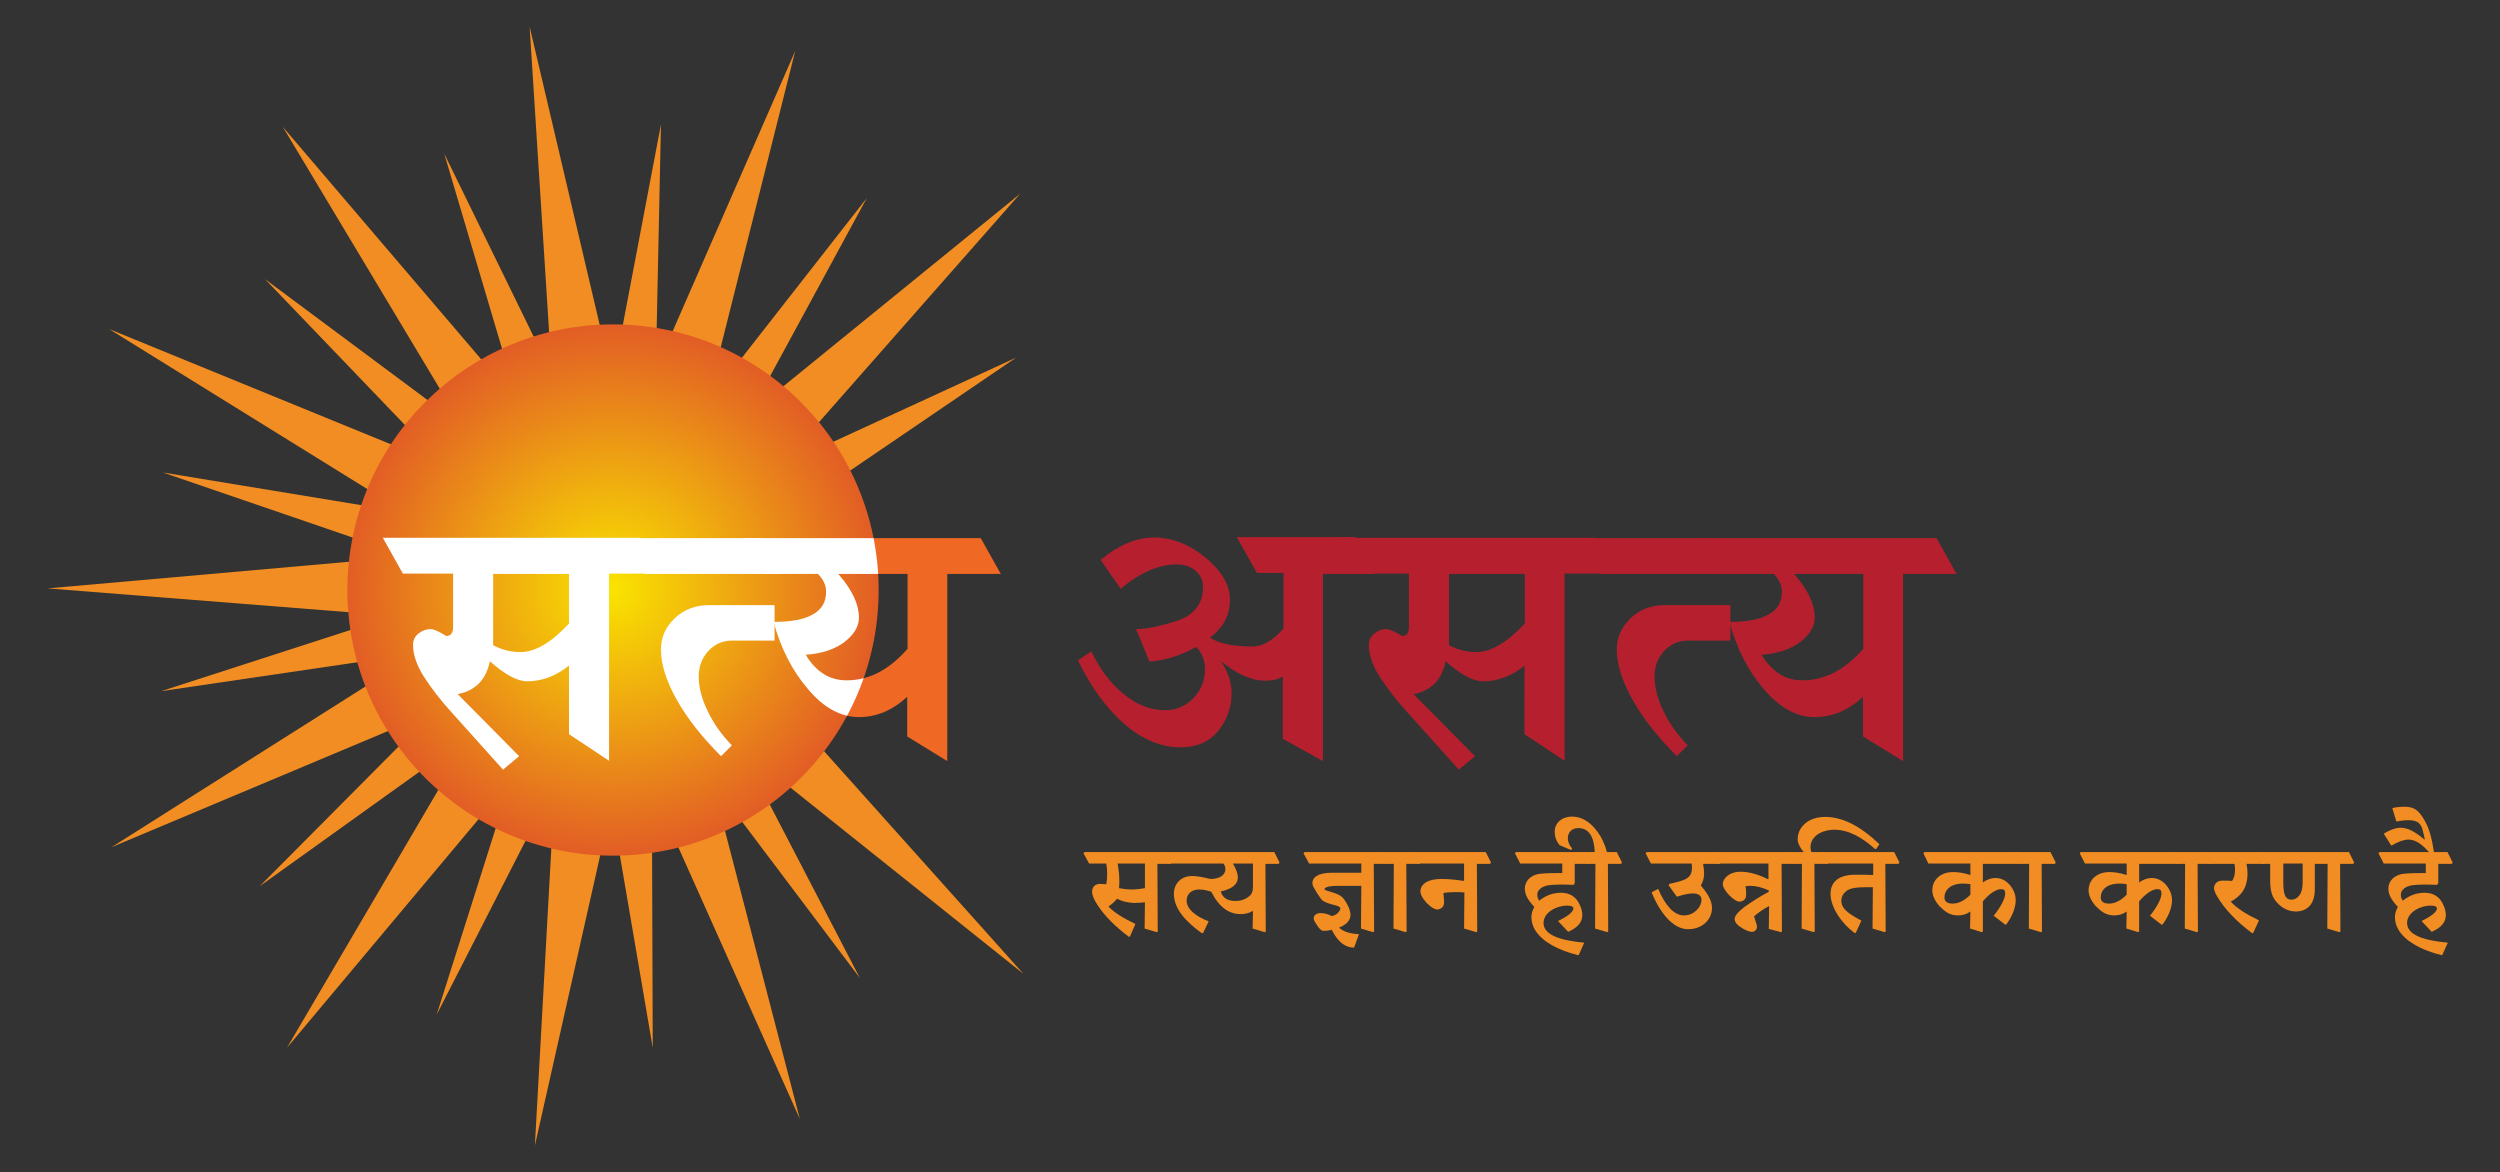 <?xml version="1.0" encoding="utf-8"?>
<!-- Generator: Adobe Illustrator 24.0.0, SVG Export Plug-In . SVG Version: 6.00 Build 0)  -->
<svg version="1.1" id="Layer_1" xmlns="http://www.w3.org/2000/svg" xmlns:xlink="http://www.w3.org/1999/xlink" x="0px" y="0px"
	 viewBox="0 0 761.4 357" style="enable-background:new 0 0 761.4 357;" xml:space="preserve">
<rect x="0" y="0" width="761.4" height="357" fill="#333333" stroke="none"/>
<style type="text/css">
	.st0{fill:#F18D22;}
	.st1{fill:#EF6824;}
	.st2{clip-path:url(#SVGID_2_);fill:url(#SVGID_3_);}
	.st3{clip-path:url(#SVGID_2_);fill:#FFFFFF;}
	.st4{fill:#B6202E;}
</style>
<g>
	<g>
		<polygon class="st0" points="311.7,296.6 232.1,207.7 211.1,201.7 218.5,222.1 		"/>
		<polygon class="st0" points="243.6,340.8 213.6,225.3 197.7,210.3 194.9,231.9 		"/>
		<polygon class="st0" points="162.9,348.9 189.1,232.5 181.9,211.8 169.5,229.8 		"/>
		<polygon class="st0" points="87.4,319.1 164.1,227.6 167.1,206 147.8,216.2 		"/>
		<polygon class="st0" points="34,258 144,211.8 156.6,193.9 134.8,194.2 		"/>
		<polygon class="st0" points="14.5,179.2 133.4,188.6 152.8,178.5 133.3,168.7 		"/>
		<polygon class="st0" points="33.2,100.2 134.7,163.1 156.5,163 143.7,145.4 		"/>
		<polygon class="st0" points="86.1,38.6 147.5,141 167,150.9 163.6,129.4 		"/>
		<polygon class="st0" points="161.3,8.1 168.9,127.2 181.7,145 188.6,124.3 		"/>
		<polygon class="st0" points="242.2,15.5 194.4,124.8 197.6,146.4 213.1,131.2 		"/>
		<polygon class="st0" points="310.7,59 218.1,134.3 211,155 231.8,148.6 		"/>
		<polygon class="st0" points="261.9,297.9 206.9,192 188.1,180.9 190.1,202.6 		"/>
		<polygon class="st0" points="198.8,319.1 198.4,199.8 186.7,181.3 178.7,201.5 		"/>
		<polygon class="st0" points="133,309 187.3,202.8 185.4,181 169,195.3 		"/>
		<polygon class="st0" points="79.1,269.9 176.1,200.4 184.3,180.2 163.2,185.3 		"/>
		<polygon class="st0" points="49.1,210.5 167.1,193.1 183.8,178.9 162.6,173.8 		"/>
		<polygon class="st0" points="49.6,143.9 162.5,182.6 183.8,177.6 167.4,163.3 		"/>
		<polygon class="st0" points="80.7,85 163.3,171.1 184.5,176.4 176.4,156.2 		"/>
		<polygon class="st0" points="135.3,46.8 169.2,161.2 185.7,175.7 187.7,154 		"/>
		<polygon class="st0" points="201.3,37.9 179,155.2 187,175.5 198.8,157.2 		"/>
		<polygon class="st0" points="264,60.3 190.5,154.3 188.3,176 207.1,165.1 		"/>
		<polygon class="st0" points="309.5,108.9 201.1,158.8 189.2,177.1 210.9,176 		"/>
		<path class="st1" d="M173.3,174.8h-23.1v21.7c2.6,1.4,5.4,2.1,8.3,2.1c4.5,0,9.4-2.9,14.8-8.7V174.8z M173.3,202.7
			c-4,3.2-8.3,4.8-12.7,4.8c-3.1,0-6.9-2.1-11.4-6.1c-0.6,2.8-1.7,5.1-3.3,6.7c-1.7,1.7-3.8,2.8-6.5,3.3l18.7,18.9l-4.9,4.1
			l-15.8-17.6c-3.3-3.6-6-7.2-8.3-10.7c-2.2-3.5-3.3-6.7-3.3-9.7c0-1.4,0.5-2.5,1.6-3.4c1.1-0.9,2.3-1.4,3.8-1.4
			c0.9,0,2.5,0.7,4.7,2.1c1.4,0,2.1-0.9,2.1-2.7v-16.3h-15.3l-6.1-10.9h78.4l6.1,10.9h-15.6v57l-12.2-8.1V202.7z"/>
		<path class="st1" d="M237.8,174.8h-41.4l-6.1-10.9h41.5L237.8,174.8z M235.8,195.1h-12.9c-2.8,0-5.3,1.1-7.2,3.2
			c-1.9,2.1-2.9,4.7-2.9,7.7c0,3.3,0.9,6.9,2.8,10.7c1.8,3.8,4.3,7.2,7.3,10.3l-3.3,3.3c-5.8-5.8-10.3-11.5-13.5-17.2
			c-3.2-5.7-4.8-10.8-4.8-15.3c0-3.7,1.4-6.9,4.3-9.6c2.9-2.7,6.3-3.9,10.5-3.9h19.8V195.1z"/>
		<path class="st1" d="M276.3,174.8h-21c4.3,4.9,6.3,9.3,6.3,13.3c0,2.7-1.5,5.2-4.5,7.5c-3,2.2-6.9,3.5-11.7,3.8
			c1.5,2.6,3.3,4.5,5.5,5.9c2.1,1.3,4.4,1.9,7,1.9c6.8,0,12.9-3.2,18.5-9.6V174.8z M276.3,212.2c-4.4,4.1-9.3,6.2-14.7,6.2
			c-5.5,0-10.7-2.8-15.5-8.5c-4.9-5.7-8.3-12.5-10.5-20.5c5.3,0,9.3-0.7,12-2.3c2.7-1.5,4-3.8,4-6.9c0-1.9-0.8-3.7-2.5-5.4H233
			l-6.1-10.9h71.8l6.1,10.9h-16.3v57l-12.2-7.5V212.2z"/>
		<g>
			<defs>
				<path id="SVGID_1_" d="M105.8,179.7c0,44.7,36.2,80.9,80.9,80.9c44.7,0,80.9-36.2,80.9-80.9c0-44.7-36.2-80.9-80.9-80.9
					C142,98.8,105.8,135,105.8,179.7"/>
			</defs>
			<clipPath id="SVGID_2_">
				<use xlink:href="#SVGID_1_"  style="overflow:visible;"/>
			</clipPath>
			
				<radialGradient id="SVGID_3_" cx="161.306" cy="-158.501" r="0.827" gradientTransform="matrix(97.816 0 0 -97.816 -15591.641 -15324.298)" gradientUnits="userSpaceOnUse">
				<stop  offset="0" style="stop-color:#F9E400"/>
				<stop  offset="1" style="stop-color:#E25D25"/>
			</radialGradient>
			<rect x="105.8" y="98.8" class="st2" width="161.8" height="161.8"/>
			<path class="st3" d="M173.3,174.8h-23.1v21.7c2.6,1.4,5.4,2.1,8.3,2.1c4.5,0,9.4-2.9,14.8-8.7V174.8z M173.3,202.7
				c-4,3.2-8.3,4.8-12.7,4.8c-3.1,0-6.9-2.1-11.4-6.1c-0.6,2.8-1.7,5.1-3.3,6.7c-1.7,1.7-3.8,2.8-6.5,3.3l18.7,18.9l-4.9,4.1
				l-15.8-17.6c-3.3-3.6-6-7.2-8.3-10.7c-2.2-3.5-3.3-6.7-3.3-9.7c0-1.4,0.5-2.5,1.6-3.4c1.1-0.9,2.3-1.4,3.8-1.4
				c0.9,0,2.5,0.7,4.7,2.1c1.4,0,2.1-0.9,2.1-2.7v-16.3h-15.3l-6.1-10.9h78.4l6.1,10.9h-15.6v57l-12.2-8.1V202.7z"/>
			<path class="st3" d="M237.8,174.8h-41.4l-6.1-10.9h41.5L237.8,174.8z M235.8,195.1h-12.9c-2.8,0-5.3,1.1-7.2,3.2
				c-1.9,2.1-2.9,4.7-2.9,7.7c0,3.3,0.9,6.9,2.8,10.7c1.8,3.8,4.3,7.2,7.3,10.3l-3.3,3.3c-5.8-5.8-10.3-11.5-13.5-17.2
				c-3.2-5.7-4.8-10.8-4.8-15.3c0-3.7,1.4-6.9,4.3-9.6c2.9-2.7,6.3-3.9,10.5-3.9h19.8V195.1z"/>
			<path class="st3" d="M276.3,174.8h-21c4.3,4.9,6.3,9.3,6.3,13.3c0,2.7-1.5,5.2-4.5,7.5c-3,2.2-6.9,3.5-11.7,3.8
				c1.5,2.6,3.3,4.5,5.5,5.9c2.1,1.3,4.4,1.9,7,1.9c6.8,0,12.9-3.2,18.5-9.6V174.8z M276.3,212.2c-4.4,4.1-9.3,6.2-14.7,6.2
				c-5.5,0-10.7-2.8-15.5-8.5c-4.9-5.7-8.3-12.5-10.5-20.5c5.3,0,9.3-0.7,12-2.3c2.7-1.5,4-3.8,4-6.9c0-1.9-0.8-3.7-2.5-5.4H233
				l-6.1-10.9h71.8l6.1,10.9h-16.3v57l-12.2-7.5V212.2z"/>
		</g>
		<path class="st4" d="M418.5,174.8h-15.6v57l-12.2-6.8v-19c-1.3,0.9-3.2,1.3-5.4,1.3c-4.2,0-8.7-2-13.6-6.1c2.3,3.3,3.4,6.6,3.4,10
			c0,4.1-1.3,7.9-4,11.3c-2.7,3.4-6.6,5.1-11.6,5.1c-5.9,0-11.7-2.4-17.3-7.3c-5.5-4.9-10.1-11.3-13.9-19.2l4.1-2.7
			c2.5,5.3,5.7,9.6,9.7,12.9c4,3.3,8.2,5,12.7,5c3.4,0,6.3-1.2,8.7-3.7c2.3-2.4,3.5-5.3,3.5-8.8c0-2.7-0.9-5-2.7-6.8
			c-4.5,2.6-9.3,4.1-14.2,4.5l-4.1-9.9c3.3,0,7.5-0.9,12.7-2.6c5.1-1.8,7.7-5.2,7.7-10.3c0-2-0.8-3.6-2.3-4.9
			c-1.5-1.3-3.5-1.9-5.8-1.9c-5.4,0-11.1,2.5-17,7.4l-6.1-8.8c5.5-4.5,10.9-6.8,16.3-6.8c5.5,0,10.7,2.1,15.6,6.1
			c5,4.1,7.5,8.4,7.5,12.9c0,4.7-2.1,8.5-6.1,11.5c2.7,1.8,6.9,2.7,12.9,2.7c3.2,0,6.3-1.8,9.5-5.5v-16.9h-8.1l-6.1-10.9h36
			L418.5,174.8z"/>
		<path class="st4" d="M464.4,174.8h-23.1v21.7c2.6,1.4,5.4,2.1,8.3,2.1c4.5,0,9.4-2.9,14.8-8.7V174.8z M464.4,202.7
			c-4,3.2-8.3,4.8-12.7,4.8c-3.1,0-6.9-2.1-11.4-6.1c-0.6,2.8-1.7,5.1-3.3,6.7c-1.7,1.7-3.8,2.8-6.5,3.3l18.7,18.9l-4.9,4.1
			l-15.8-17.6c-3.3-3.6-6-7.2-8.3-10.7c-2.2-3.5-3.3-6.7-3.3-9.7c0-1.4,0.5-2.5,1.6-3.4c1.1-0.9,2.3-1.4,3.8-1.4
			c0.9,0,2.5,0.7,4.7,2.1c1.4,0,2.1-0.9,2.1-2.7v-16.3h-15.3l-6.1-10.9H486l6.1,10.9h-15.6v57l-12.2-8.1V202.7z"/>
		<path class="st4" d="M528.9,174.8h-41.4l-6.1-10.9h41.5L528.9,174.8z M526.9,195.1h-12.9c-2.8,0-5.2,1.1-7.2,3.2
			c-1.9,2.1-2.9,4.7-2.9,7.7c0,3.3,0.9,6.9,2.8,10.7c1.8,3.8,4.3,7.2,7.3,10.3l-3.3,3.3c-5.8-5.8-10.3-11.5-13.5-17.2
			c-3.2-5.7-4.8-10.8-4.8-15.3c0-3.7,1.5-6.9,4.3-9.6c2.9-2.7,6.3-3.9,10.5-3.9h19.8V195.1z"/>
		<path class="st4" d="M567.4,174.8h-21c4.3,4.9,6.3,9.3,6.3,13.3c0,2.7-1.5,5.2-4.5,7.5c-3,2.2-6.9,3.5-11.7,3.8
			c1.5,2.6,3.4,4.5,5.5,5.9c2.1,1.3,4.4,1.9,7,1.9c6.8,0,12.9-3.2,18.5-9.6V174.8z M567.4,212.2c-4.4,4.1-9.3,6.2-14.7,6.2
			c-5.5,0-10.6-2.8-15.5-8.5c-4.9-5.7-8.3-12.5-10.5-20.5c5.3,0,9.3-0.7,12-2.3c2.7-1.5,4-3.8,4-6.9c0-1.9-0.8-3.7-2.5-5.4h-16.1
			l-6.1-10.9h71.8l6.1,10.9h-16.3v57l-12.2-7.5V212.2z"/>
	</g>
	<g>
		<path class="st0" d="M330,259.9l0.3-0.4h24.9l1.6,3.2l-0.3,0.4h-4l0.1,20.6l-0.3,0.2l-3.7-1.1l0.1-8c-1,0.1-2,0.2-3.1,0.2
			c-1.6,0-3.8-0.4-5.4-1.3c-0.7,1-1.8,1.8-2.6,2.4c1.8,1.9,4.6,3.6,8.2,5.3l-1.7,3.9h-0.3c-3.9-2.9-7.2-6.1-9.5-9.6
			c-1.2-1.8-1.7-3.2-1.7-4.1c0-1.3,0.8-2.4,2.4-2.4c0.5,0,1.4,0.1,1.9,0.1c0.2-0.8,0.3-1.9,0.3-3.1c0-1.2-0.1-2.3-0.3-3.2h-5.2
			L330,259.9z M340.4,263c0.3,1.8,0.5,3.5,0.5,5.1c0,0.9,0,1.7-0.1,2.4c1.1,0.2,2.4,0.4,3.7,0.4c1.7,0,3-0.2,4.2-0.4V263H340.4z"/>
		<path class="st0" d="M354.5,259.9l0.3-0.4h33.3l1.6,3.2l-0.3,0.4h-4l0.1,20.6l-0.3,0.2l-3.7-1.1l0.1-5.4c-1.1,0.7-2.3,1-3.7,1
			c-3.5,0-6.5-1.9-9-6.8c-1.2-0.4-2.4-0.7-3.7-0.7c-2.1,0-3.8,1.2-3.8,3.4c0,2.6,2.8,4.8,6.7,6.3l-1.7,3.6H366
			c-5-3.6-8.5-7.5-8.5-12.1c0-2.5,1.8-5.3,5.6-5.3c1.7,0,3.4,0.4,5.6,0.9c2.6,0,4.5-1.1,4.5-3c0-0.5-0.1-1.1-0.6-1.7h-16.6
			L354.5,259.9z M381.6,263h-6.1c1.1,1.9,1.5,3.2,1.5,4.1c0,2.5-2.1,3.7-5.2,4.4c0.5,1.9,2,2.9,4.5,2.9c1.4,0,2.9-0.4,4.1-1.4
			c0.8-0.6,1.2-1.5,1.2-2.8V263z"/>
		<path class="st0" d="M397,259.9l0.3-0.4h23.8l1.6,3.2l-0.3,0.4h-4l0.1,20.6l-0.3,0.2l-3.7-1.1l0.1-13h-7.3c-3.1,0-3.9,0.6-3.9,1
			c0,0.7,4.3,0.9,5.8,2.9c1.5,2,2.1,3.8,2.1,5c0,1.6-1.3,3-3.5,3.8c1.2,1.2,3.4,1.9,6.1,2l-1.5,4.1c-2.3,0-4.7-1.2-6.8-5.4
			c-0.9,0.2-1.6,0.3-2.3,0.3c-0.9,0-1.4-0.5-2.3-1.9c-0.6-0.8-0.9-1.5-0.9-1.9c0-1,0.9-1.6,2.1-1.6c1.2,0,2.3,0.3,3.4,0.9
			c1.6-0.3,2.6-1.6,2.6-2.3c0-1.2-3.9-1-5.7-2.7c-0.9-1.2-1.8-2.6-2.5-3.9c-0.2-0.4-0.3-0.8-0.3-1.2c0-1.5,1.4-3.1,6-3.1h8.9V263
			h-15.9L397,259.9z"/>
		<path class="st0" d="M420.4,259.9l0.3-0.4H431l1.6,3.2l-0.3,0.4h-4l0.1,20.6l-0.3,0.2l-3.7-1.1l0.1-19.7h-2.4L420.4,259.9z"/>
		<path class="st0" d="M430.3,259.9l0.3-0.4h21.9l1.6,3.2l-0.3,0.4h-4l0.1,20.6l-0.3,0.2l-3.7-1.1l0.1-11c-1.1-0.1-1.9-0.1-3-0.1
			c-1.3,0-2.6,0.1-3.4,0.3c0.1,1.1,0.2,1.9,0.2,2.6c0,0.8-0.1,1.4-0.7,1.9c-0.4,0.3-0.9,0.5-1.4,0.5c-0.8,0-1.9-0.7-3.2-2
			c-1.3-1.4-1.9-2.6-1.9-3.6c0-0.6,0.3-3.7,6.5-3.7c1.9,0,4.2,0.2,6.8,0.6V263h-14.1L430.3,259.9z"/>
		<path class="st0" d="M461.4,259.9l0.3-0.4h20.7l1.6,3.2l-0.3,0.4h-4.1l0,5.9l-0.4,0.5c-1.4-0.1-2.6-0.1-4-0.1
			c-1.4,0-2.6,0.1-3.5,0.2c-2.1,0.3-3.5,1.5-3.5,2.8c0,0.8,0.2,1.4,0.6,1.9c2-1.6,4.2-2.4,6.6-2.4c2.6,0,4.4,1.1,5.5,3.2
			c0.7,1.3,1,2.5,1,3.6c0,2.2-1.4,3.8-4.3,5.1l-3.1-3.3c3.1-1.5,4.7-2.8,4.7-3.9c0-0.4-0.5-0.8-2-0.8c-2.8,0-7.1,1.9-7.1,5.3
			c0,3.5,4.7,5.3,12.4,6l-1.7,3.8l-0.2,0c-8-2-14.2-6-14.2-11.6c0-1,0.3-2,0.9-3.1c-1.8-1.9-2.9-3.6-2.9-5.6c0-2.1,1.6-4.2,4.8-4.5
			c1.9-0.2,3.9-0.2,6.6-0.2V263H463L461.4,259.9z"/>
		<path class="st0" d="M481.7,259.9l0.3-0.4h3.7c-0.2-4.7-1.8-7.3-5-7.3c-2,0-3.2,1.3-3.2,3.1c0,1,0.4,2.1,1.3,3.1l-0.3,0.5
			l-3.5-1.5c-1.1-1.3-1.5-2.7-1.5-4.1c0-2.7,2.2-4.6,5.3-4.6c2.7,0,5.4,1.4,7.8,4.7c1.3,1.8,2.2,3.8,2.8,6.1h3l1.6,3.2l-0.3,0.4h-4
			l0.1,20.6l-0.3,0.2l-3.7-1.1l0.1-19.7h-2.4L481.7,259.9z"/>
		<path class="st0" d="M501.2,259.9l0.3-0.4h21l1.6,3.2l-0.3,0.4h-5.1c0.2,1.1,0.3,2.3,0.3,2.9c0,1.5-0.4,2.7-1,3.7
			c2.5,2.9,3.4,4.9,3.4,6.9c0,3.2-2.7,6.4-7.3,6.4c-3.7,0-7.8-3.4-11-11v-0.3l1.9-1c2.2,5.1,4.8,8.1,7.9,8.1c2.9,0,5.3-2.4,5.3-4.8
			c0-1.3-1-1.9-2.7-1.9c-1,0-2.6,0.3-4.8,1l-2.5-3.5l0.2-0.4c5-1.1,6.9-1.7,6.9-5c0-0.4,0-0.8-0.1-1.2h-12.4L501.2,259.9z"/>
		<path class="st0" d="M521.8,259.9l0.3-0.4h23.2l1.6,3.2l-0.3,0.4h-4l0.1,20.6l-0.3,0.2l-3.7-1l0.1-6.8l-0.1-0.1
			c-1.6,0.8-3.5,2.2-4.5,3.1c0.6,1.8,0.9,2.6,0.9,3.1c0,1-0.7,1.6-1.5,1.6c-0.5,0-1.4-0.2-2.8-1c-1.6-0.9-2.5-1.9-2.5-2.9
			c0-0.8,0.7-1.9,3-3.7c2-1.4,4.4-3,7.4-4.6v-0.4c-1.9-0.9-3.9-1.4-5.5-1.4c-0.5,0-1.1,0-1.6,0.1c0.2,1,0.2,1.7,0.2,2.4
			c0,0.8-0.1,1.3-0.6,1.8c-0.4,0.3-0.9,0.5-1.4,0.5c-0.8,0-1.8-0.6-3.2-2c-1.2-1.3-1.9-2.4-1.9-3.4c0-1.5,1.8-3.7,5.4-3.7
			c2.8,0,5.6,0.9,8.4,2.3l0.1-0.1V263h-15.3L521.8,259.9z"/>
		<path class="st0" d="M544.6,259.9l0.3-0.4h4.4c-1.1-1.4-1.8-2.6-1.8-4c0-3.2,2.8-6.7,8.4-6.7c5.1,0,10.5,2.6,16.5,8.3l-1,1.5h-0.3
			c-4-3.6-8.1-5.9-12.5-5.9c-0.9,0-1.7,0.1-2.4,0.3c-3.1,0.7-4.8,2.8-4.8,5c0,0.6,0.1,1.1,0.3,1.5h3.6l1.6,3.2l-0.3,0.4h-4l0.1,20.6
			l-0.3,0.2l-3.7-1.1l0.1-19.7h-2.4L544.6,259.9z"/>
		<path class="st0" d="M554.5,259.9l0.3-0.4h22.1l1.6,3.2l-0.3,0.4h-4l0.1,20.6l-0.3,0.2l-3.7-1.1l0.1-12.6h-1.9
			c-3.6,0-5.2,0.4-6.2,1.2c-1,0.8-1.5,1.8-1.5,2.9c0,2.4,1.9,3.8,6.1,6.1l-1.7,3.7l-0.3,0.1c-3.9-2.8-7.4-7.8-7.4-12
			c0-2.5,1.3-5.8,7.6-5.8c2,0,3.8,0,5.4,0.1V263h-14.2L554.5,259.9z"/>
		<path class="st0" d="M585.8,259.9l0.3-0.4h28.4l1.6,3.2l-0.3,0.4h-11.9v5.6l0.1,0c1.2-0.9,2.6-1.3,3.7-1.3c1.7,0,3.1,0.7,4.3,2
			c1.3,1.5,1.9,3.1,1.9,4.8c0,2.3-1.1,5-2.9,7.4h-0.3l-3.5-2.7c2-2.5,3.5-5.1,3.5-6.8c0-0.9-0.3-1.3-1.2-1.3c-1.7,0-3.7,1.5-5.6,3.7
			l0,9.2l-0.3,0.2l-3.6-1.1l0.1-5.2l0,0c-1.2,0.9-2.5,1.2-3.8,1.2c-2.5,0-4-1.2-5.7-2.9c-1.2-1.4-2.1-3.1-2.1-4.7
			c0-3.4,2.7-5.6,6.3-5.6c1.4,0,3.2,0.2,5.3,0.9V263h-12.8L585.8,259.9z M600.2,269.3c-0.6-0.1-1.5-0.2-2.3-0.2
			c-3.9,0-5.7,2-5.7,4.2c0,1.3,0.9,1.9,2.5,1.9c1.8,0,3.6-0.9,5.4-2.7V269.3z"/>
		<path class="st0" d="M613.8,259.9l0.3-0.4h10.4l1.6,3.2l-0.3,0.4h-4l0.1,20.6l-0.3,0.2l-3.7-1.1l0.1-19.7h-2.4L613.8,259.9z"/>
		<path class="st0" d="M633.4,259.9l0.3-0.4h28.4l1.6,3.2l-0.3,0.4h-11.9v5.6l0.1,0c1.2-0.9,2.6-1.3,3.7-1.3c1.7,0,3.1,0.7,4.3,2
			c1.3,1.5,1.9,3.1,1.9,4.8c0,2.3-1.1,5-2.9,7.4h-0.3l-3.5-2.7c2-2.5,3.5-5.1,3.5-6.8c0-0.9-0.3-1.3-1.2-1.3c-1.7,0-3.7,1.5-5.6,3.7
			l0,9.2l-0.3,0.2l-3.6-1.1l0.1-5.2l0,0c-1.2,0.9-2.5,1.2-3.8,1.2c-2.5,0-4-1.2-5.7-2.9c-1.2-1.4-2.1-3.1-2.1-4.7
			c0-3.4,2.7-5.6,6.3-5.6c1.4,0,3.2,0.2,5.3,0.9V263H635L633.4,259.9z M647.8,269.3c-0.6-0.1-1.5-0.2-2.3-0.2c-3.9,0-5.7,2-5.7,4.2
			c0,1.3,0.9,1.9,2.5,1.9c1.8,0,3.6-0.9,5.4-2.7V269.3z"/>
		<path class="st0" d="M661.4,259.9l0.3-0.4H672l1.6,3.2l-0.3,0.4h-4l0.1,20.6l-0.3,0.2l-3.7-1.1l0.1-19.7h-2.4L661.4,259.9z"/>
		<path class="st0" d="M671.3,259.9l0.3-0.4h16.6l1.6,3.2l-0.3,0.4h-5.3c0.2,1,0.3,1.9,0.3,2.9c0,4.6-2.1,7-5.1,8.6
			c1.9,2.1,5,4,8.6,5.7l-1.8,3.9h-0.3c-4.7-3.5-8.4-7.3-10.7-11.3c-0.6-1-0.9-1.9-0.9-2.4c0-0.4,0.1-0.8,0.4-1.3
			c0.4-0.6,1.1-1,2.2-1c1.1,0,2.2,0,2.9,0.1c0.5-0.7,0.9-1.7,0.9-3.4c0-0.6,0-1.2-0.2-1.8h-7.5L671.3,259.9z"/>
		<path class="st0" d="M687.5,259.9l0.3-0.4h27.6l1.6,3.2l-0.3,0.4h-4l0.1,20.6l-0.3,0.2l-3.7-1.1l0.1-19.7H705v7.7
			c0,5.8-3.6,6.8-5.7,6.8c-1.9,0-3.7-0.7-5.2-2.1c-1.5-1.4-2.7-3-2.7-7.3c0-1.3,0-2.9,0-5.1h-2.3L687.5,259.9z M695.4,263
			c0,2.2,0,4.2,0,5.8c0,3.9,0.8,5.2,2.4,5.2c1.7,0,3.5-1.3,3.5-5.3V263H695.4z"/>
		<path class="st0" d="M724.4,259.9l0.3-0.4h20.7l1.6,3.2l-0.3,0.4h-4.1l0,5.9l-0.4,0.5c-1.4-0.1-2.6-0.1-4-0.1
			c-1.4,0-2.6,0.1-3.5,0.2c-2.1,0.3-3.5,1.5-3.5,2.8c0,0.8,0.2,1.4,0.6,1.9c2-1.6,4.2-2.4,6.6-2.4c2.6,0,4.4,1.1,5.5,3.2
			c0.7,1.3,1,2.5,1,3.6c0,2.2-1.4,3.8-4.3,5.1l-3.1-3.3c3.1-1.5,4.7-2.8,4.7-3.9c0-0.4-0.5-0.8-2-0.8c-2.8,0-7.1,1.9-7.1,5.3
			c0,3.5,4.7,5.3,12.4,6l-1.7,3.8l-0.2,0c-8-2-14.2-6-14.2-11.6c0-1,0.3-2,0.9-3.1c-1.8-1.9-2.9-3.6-2.9-5.6c0-2.1,1.6-4.2,4.8-4.5
			c1.9-0.2,3.9-0.2,6.6-0.2V263H726L724.4,259.9z"/>
		<path class="st0" d="M740.1,259.9c-2.2-2.6-4.4-4.2-6.5-4.2c-1.5,0-3.3,0.7-5.2,1.8l-0.2-0.1l-2.2-3.5c1.6-1,3.5-1.8,5.1-1.8
			c2.2,0,4.3,1.1,7.3,3.6l0.1-0.1c-0.3-1.4-0.6-2.6-0.8-3.3c-0.6-1.7-1.7-2.5-4.2-2.5c-1,0-2.1,0.1-3.5,0.4l-0.2-0.1l-1.2-4
			c1.3-0.3,2.6-0.4,3.7-0.4c3.2,0,4.5,1.3,6.2,4.3c1.3,2.3,2.1,4.9,2.8,9.6l-0.2,0.2H740.1z"/>
	</g>
</g>
</svg>
